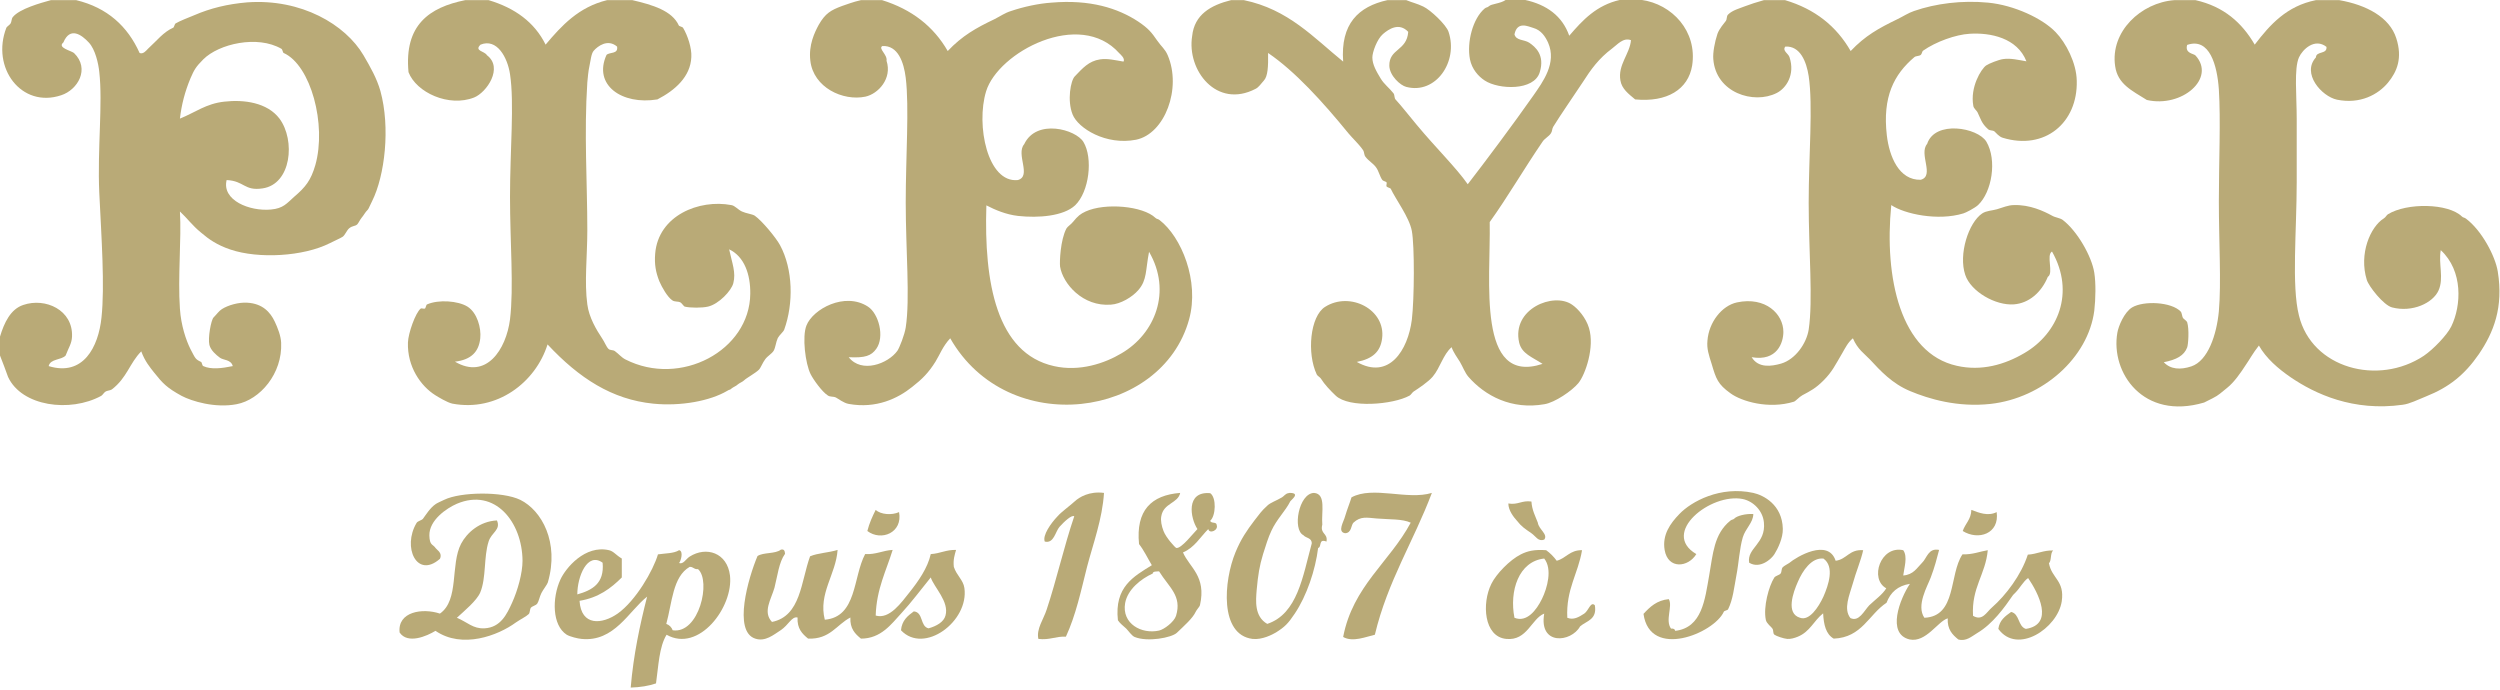 <svg viewBox="0 0 899 247.9" height="248" width="899" id="Calque_1" xmlns="http://www.w3.org/2000/svg"><style>.a{fill:#B9AA77;}</style><path class="a" d="M18.3 0c3 0 6.1 0 9.1 0 11.2 2.7 18.5 9.4 22.8 19 1.3 0.6 2.5-1 3-1.5 3.2-2.9 5.5-6 9.1-7.6 0.3-0.1 0.5-1.3 0.8-1.5 1.5-0.9 4.6-2.1 6.8-3 5.8-2.5 11.9-4 19-4.6 19.5-1.4 35.3 8 41.8 19 2.5 4.3 4.8 8.3 6.1 12.9 3.6 13.1 1.6 30.4-3 39.6 -0.6 1.1-1.2 2.7-1.5 3 -1.1 1.1-1.5 2.1-2.3 3 -0.5 0.6-1 1.7-1.5 2.3 -0.8 0.8-1.7 0.4-3 1.5 -0.8 0.7-1.5 2.5-2.3 3 -0.9 0.6-3.1 1.5-4.6 2.3 -9.5 4.8-25.6 5.7-35.7 2.3 -4.8-1.6-7.8-3.7-10.6-6.1 -3.2-2.6-5-5.2-7.6-7.6 0.6 9.9-0.8 23.5 0 35 0.4 6 2.2 11.3 3.8 14.5 1.8 3.4 1.7 3.6 3.8 4.6 0.3 0.1 0.4 1.4 0.8 1.5 2.8 1.3 6.7 0.8 10.6 0 -0.6-2.4-3.4-2.1-4.6-3 -1.5-1.1-3.3-2.7-3.8-4.6 -0.6-2.5 0.6-9 1.5-9.9 1.2-1.2 1.9-2.3 3-3 2.2-1.4 6-2.5 9.1-2.3 5.5 0.3 8.3 3.4 9.9 6.8 1 2.1 2.2 5.1 2.3 7.6 0.5 11.1-7.6 20.5-16 22.1 -7.8 1.5-16.2-1.1-19.8-3 -5.3-2.9-6.8-4.5-9.9-8.4 -1.4-1.8-3.3-4-4.6-7.6 -4.2 4.2-5.1 9.5-10.6 13.7 -0.6 0.4-1.8 0.4-2.3 0.8 -0.5 0.3-1 1.2-1.5 1.5 -11.2 6.1-28.6 3.8-33.5-6.8C1.9 132.8 1.1 130.5 0 127.8c0-2.3 0-4.6 0-6.8 1.5-5 3.8-9.9 8.4-11.4 7.9-2.7 17.9 1.8 17.5 11.4 -0.1 2.5-1.2 3.9-2.3 6.8 -1.6 1.7-5.5 1.1-6.1 3.8 12.4 3.8 17.9-6.8 19-17.5 1.2-11.3 0-28.4-0.8-44.9 -0.7-15.9 1.3-32 0-43.4 -0.3-2.9-1.4-8.1-3.8-10.6 -2.5-2.7-6.7-5.8-9.1 0 -2.3 1.9 2.6 2.9 3.8 3.8 5.9 5.7 1.3 13.3-4.6 15.2C7.7 39-3.3 24.3 2.3 9.9c0.1-0.3 1.3-1.1 1.5-1.5 0.4-0.6 0.3-1.7 0.8-2.3C7 3.1 14.7 1 18.3 0zM97.4 75.3c4.5-0.4 5.7-2.2 8.4-4.6 4.1-3.5 6-5.9 7.6-11.4 4.1-14.5-1.6-35.9-11.4-40.3 -0.3-0.1-0.4-1.3-0.8-1.5 -8.6-5-22.5-1.8-28.1 3.8 -2.7 2.7-3.3 3.8-4.6 6.8 -2 4.8-3.2 9.4-3.8 14.5 5.5-2.2 9.4-5.4 16-6.1 7-0.8 15.4 0.3 19.8 6.1 5.8 7.8 4.3 23.6-6.1 25.1 -6.6 1-6.5-2.7-12.9-3C79.7 72 89.8 76 97.4 75.3z"></path><path class="a" d="M167.3 0c2.8 0 5.6 0 8.4 0 9.4 2.8 16.5 7.9 20.5 16 5.8-6.9 11.9-13.5 22.1-16 3 0 6.1 0 9.1 0 7.3 1.7 14.3 3.8 16.7 9.1 0.1 0.3 1.3 0.5 1.5 0.8 1.7 2.8 3.2 7.4 3 10.6 -0.3 7-5.8 11.9-12.2 15.2 -12.8 2.1-23.2-5.2-18.3-16 1.1-1.1 4.3-0.2 3.8-3 -3.4-2.9-7-0.1-8.4 1.5 -0.9 1-1.1 3.5-1.5 5.3 -0.5 2.3-0.6 4.2-0.8 6.1 -1.2 18.2 0 36 0 53.2 0 9.2-1.1 18.6 0 26.6 0.6 4.7 3.3 9.2 5.3 12.2 0.9 1.3 1.5 3 2.3 3.8 0.6 0.6 1.6 0.3 2.3 0.8 1.5 1.1 2.4 2.3 3.8 3 19.8 10.1 44.7-3.2 44.9-23.6 0.1-6.9-2.1-13.4-7.6-16 1.1 5.1 2.5 8.3 1.5 12.2 -0.7 2.7-5.2 7.5-9.1 8.4 -2.1 0.5-6.4 0.5-8.4 0 -0.2 0-1.2-1.4-1.5-1.5 -1-0.5-2.1-0.1-3-0.8 -1.7-1.2-3.6-4.5-4.6-6.8 -1.3-3.3-1.8-6.1-1.5-9.9 1.1-13.8 15.9-19.7 27.4-17.5 1.3 0.2 2.3 1.6 3.8 2.3 1.5 0.7 3.6 0.9 4.6 1.5 2.7 1.9 7.7 8 9.1 10.6 4.7 8.7 4.9 21 1.5 30.4 -0.3 0.8-1.7 1.9-2.3 3 -0.7 1.5-0.8 3.4-1.5 4.6 -0.7 1.1-2.1 1.8-3 3 -1 1.3-1.6 3.1-2.3 3.8 -1.2 1.2-4.5 3-5.3 3.8 -0.6 0.6-1.6 0.9-2.3 1.5 -0.6 0.6-1.6 0.9-2.3 1.5 -0.6 0.6-0.6 0.2-1.5 0.8 -6.1 3.6-16.6 5.6-26.6 4.6 -14.8-1.5-26.6-9.1-38-21.3 -4.3 13.7-18.2 24.3-34.2 21.3 -1.9-0.4-5.3-2.5-6.1-3 -5.3-3.3-10.2-10.3-9.9-19 0.1-3.3 2.7-10.7 4.6-12.2 0.3-0.2 1.2 0.2 1.5 0 0.3-0.1 0.4-1.4 0.8-1.5 4.1-1.8 11.1-1.3 14.5 0.8 3.5 2.2 5 7.7 4.6 11.4 -0.5 4.7-3.1 7.7-9.1 8.4 11.2 6.6 18.4-4.3 19.8-15.2 1.4-11.6 0-27.7 0-44.1 0-16.8 1.6-33.6 0-44.1 -0.9-6-4.7-13-10.6-10.6 -2.4 2.3 1.5 2.3 2.3 3.8 6 4.5-0.1 13.4-4.6 15.2 -9.1 3.6-20.8-1.8-23.6-9.1C145.3 8.9 154.4 2.6 167.3 0z"></path><path class="a" d="M309.6 0c2.5 0 5.1 0 7.6 0 10.6 3.3 18.5 9.4 23.6 18.3 5.2-5.5 10.2-8.3 16.7-11.4 2.2-1.1 3.8-2.3 6.1-3 4.4-1.5 9.9-2.7 14.5-3 13.9-1.2 23.9 2 31.2 6.8 3.7 2.5 4.8 3.9 6.8 6.8 1.6 2.3 2.8 3 3.8 5.3 5.1 11.9-1 28.3-11.4 30.4 -10.8 2.1-20.8-4.1-22.8-9.1 -2-5-0.7-12.2 0.8-13.7 2.8-2.9 5-5.5 9.1-6.1 2.7-0.4 5.4 0.3 8.4 0.8 0.7-1.1-1.1-2.6-1.5-3 -14.2-16-43.6-0.4-47.9 13.7 -3.7 12.1 0.5 33 11.4 31.9 5.1-1.4-0.8-9.3 2.3-12.9 4.4-9.3 18.6-5.3 21.3-0.8 3.5 5.8 2.1 17.9-3 22.8 -4.2 3.9-13.2 4.6-20.5 3.8 -4.4-0.5-8.3-2.2-11.4-3.8 -0.9 27.9 3.7 53.2 24.3 57.8 9.2 2.1 18.3-1 24.3-4.6 12-7 18.2-22.2 9.9-36.5 -1.3 6.7-0.7 10.1-3.8 13.7 -2.2 2.6-6.5 5.1-9.9 5.3 -10.1 0.8-17.3-7.5-18.3-13.7 -0.2-1.6 0.1-9.6 2.3-13.7 0.4-0.7 1.7-1.5 2.3-2.3 1.9-2.3 2.7-2.9 4.6-3.8 7-3.2 20.6-2 25.1 2.3 0.5 0.5 0.9 0.3 1.5 0.8 7.8 6 14.4 21.9 10.6 35.7 -9.8 35.6-65.1 43.2-85.9 6.8 -2.7 2.9-3.7 5.8-5.3 8.4 -2.5 4-4.8 6.3-8.4 9.1 -5.1 4.1-12.9 7.9-22.8 6.1 -1.8-0.3-3.8-1.9-4.6-2.3 -1-0.5-2.1-0.1-3-0.8 -2-1.3-5.1-5.6-6.1-7.6 -1.9-3.8-3.1-13.5-1.5-17.5 2.3-5.9 13.8-12.2 22.1-6.8 3.9 2.5 6.1 10.9 3 15.2 -1.8 2.5-4 3.3-9.9 3 4.6 5.9 14.1 2.4 17.5-2.3 0.8-1.2 2.6-5.8 3-8.4 1.6-10.3 0-27.8 0-44.9 0-16.5 1.3-34.3 0-44.9 -0.7-5.6-2.8-11.7-8.4-11.4 -1.6 0.9 1.9 3.1 1.5 5.3 2.1 6.4-3 11.9-7.6 12.9 -8.1 1.7-18.7-3.3-19.8-12.9 -0.7-5.7 1.6-10.3 3-12.9 2.4-4.2 4.4-5.3 8.4-6.8C304.7 1.5 306.5 0.7 309.6 0z"></path><path class="a" d="M442.7 0c1.5 0 3 0 4.6 0 16 3.3 25.1 13.5 35.7 22.1C482 8.5 488.5 2.3 498.9 0c2.3 0 4.6 0 6.8 0 2.2 0.9 3.8 1.2 6.1 2.3 2.6 1.2 8.3 6.6 9.1 9.1 3.6 10.7-4.6 22.6-15.2 19.8 -2.1-0.5-6-4-6.1-7.6 -0.1-6.2 6.3-5.3 6.8-12.2 -3.3-3.5-7-1-9.1 0.8 -2.1 1.8-3.8 6.5-3.8 8.4 0 2.6 1.5 5.1 3 7.6 1.2 2 3.1 3.4 4.6 5.3 0.5 0.7 0.2 1.7 0.8 2.3 1.9 2 5.3 6.4 7.6 9.1 6.9 8.3 14.1 15.3 18.3 21.3 6.2-8 16.3-21.5 23.6-31.9 3.4-4.9 8.5-11.7 5.3-19 -1-2.2-2.5-4.5-5.3-5.3 -1.8-0.5-5.8-2.6-6.8 2.3 0.6 2.3 3.4 1.8 5.3 3 2.2 1.5 5.7 4.4 3.8 10.6 -2 6.8-14.8 6.3-19.8 3 -2.3-1.5-4.6-4.1-5.3-7.6 -1.2-6.1 1-14.7 5.3-18.3 0.6-0.5 1-0.3 1.5-0.8 0.9-0.9 4.1-0.9 6.1-2.3 2.3 0 4.6 0 6.8 0 7.9 1.7 13.5 5.8 16 12.9 4.8-5.6 9.8-11 18.3-12.9 2.5 0 5.1 0 7.6 0 11.1 1.5 20.2 11.3 18.3 23.6 -1.4 8.6-9 13.3-20.5 12.2 -2.4-2-4.8-3.8-5.3-6.8 -1-5.6 3.4-9.6 3.8-14.5 -2.8-1.1-5 1.7-6.8 3 -4.8 3.6-7.6 7.5-10.6 12.2 -3.5 5.3-7.9 11.6-10.6 16 -0.4 0.7-0.3 1.6-0.8 2.3 -0.7 1.1-2.3 1.9-3 3 -6.7 9.8-12.6 20-19 28.9 0.4 21.1-4.8 58.9 19 51 -3.8-2.5-7.4-3.6-8.4-7.6 -2.8-12.2 12.4-18.3 19-13.7 2.1 1.4 5 4.7 6.1 8.4 2.1 6.9-1.3 16.7-3.8 19.8 -2.3 2.8-8.5 7-12.2 7.6 -11.8 2.1-21.4-3-27.4-9.9 -1.2-1.4-2-3.6-3-5.3 -1-1.6-2.4-3.5-3-5.3 -3.1 2.7-4.1 7.4-6.8 10.6 -1.5 1.8-5.2 4.3-6.8 5.3 -0.5 0.3-1 1.2-1.5 1.5 -6 3.3-21.8 4.6-26.6 0 -1.9-1.8-4-4-5.3-6.1 -0.3-0.5-1.3-1-1.5-1.5 -3.6-7.6-2.4-20.9 3-24.3 9-5.7 21.9 1 20.5 11.4 -0.6 4.7-3.4 7.3-9.1 8.4 11.6 6.6 18.4-4.2 19.8-15.2 0.9-7.6 1-26.4 0-31.9 -0.9-4.9-5.9-11.5-7.6-15.2 -0.1-0.2-1.3-0.5-1.5-0.8 -0.2-0.3 0.2-1.1 0-1.5 -0.1-0.2-1.3-0.5-1.5-0.8 -1-1.4-1.3-3.3-2.3-4.6 -1.1-1.5-2.6-2.2-3.8-3.8 -0.5-0.6-0.4-1.7-0.8-2.3 -1.5-2.2-3.9-4.4-5.3-6.1 -9.3-11.4-19.2-22.3-28.9-28.9 0.1 4.9-0.1 8.4-1.5 9.9 -1.1 1.2-1.8 2.4-3 3 -14 7.3-24.8-6.7-22.8-19C429.5 5.2 435.4 1.8 442.7 0z"></path><path class="a" d="M634.3 0c2.5 0 5.1 0 7.6 0 10.8 3.2 18.5 9.4 23.6 18.3 5.2-5.5 10.1-8.2 16.7-11.4 2.1-1 4-2.3 6.1-3 7.8-2.7 17.2-3.9 26.6-3 9.4 0.9 19.6 5.7 24.3 10.6 3.7 3.8 7.5 11.1 7.6 17.5 0.4 15.1-11.5 25.1-26.6 20.5 -1.4-0.4-2.5-1.9-3-2.3 -0.7-0.5-1.7-0.2-2.3-0.8 -2.4-2.1-2.7-3.9-3.8-6.1 -0.3-0.6-1.4-1.4-1.5-2.3 -1.2-6.7 2.8-13.2 4.6-14.5 1-0.7 4.6-2.1 6.1-2.3 2.7-0.4 5.5 0.3 8.4 0.8 -3.3-8.4-12.9-10.4-20.5-9.9 -4.9 0.3-12 2.8-16.7 6.1 -0.3 0.2-0.4 1.2-0.8 1.5 -0.7 0.5-1.7 0.3-2.3 0.8 -7.3 6.2-11.5 14.2-9.9 28.1 0.9 7.7 4.4 16.2 12.2 16 5.1-1.4-0.8-9.3 2.3-12.9 2.8-8.6 18.2-5.9 21.3-0.8 3.9 6.6 2 18.1-3 22.8 -1.2 1.1-4.5 2.8-5.3 3 -9.1 2.8-21.2 0.2-25.9-3 -2.6 26.1 3.3 53.3 23.6 57.8 8.8 2 17.2-0.4 24.3-4.6 12-7 18.3-21.7 9.9-36.5 -2.2 1.3 0.7 7.8-1.5 9.1 -2.3 5.6-6.8 9.5-12.2 9.9 -6.6 0.5-15.5-4.6-17.5-10.6 -2.5-7.4 1.2-18.8 6.1-22.1 1.5-1 3.6-1 5.3-1.5 2.1-0.6 4-1.5 6.1-1.5 5.7-0.2 10.8 2.2 13.7 3.8 1.2 0.7 2.8 0.8 3.8 1.5 5.3 4 10.5 13.2 11.4 19 0.6 3.7 0.5 9.4 0 13.7 -2.2 16.9-18.5 31.4-37.3 33.5 -11.9 1.3-22.2-1.8-28.9-4.6 -6.5-2.7-10.7-7.3-14.5-11.4 -1.9-2-4.4-3.6-6.1-7.6 -1.8 1.5-2.7 3.4-3.8 5.3 -2.6 4.4-3.6 6.7-6.8 9.9 -2.8 2.8-4.6 3.7-7.6 5.3 -1.1 0.6-2.4 2.1-3 2.3 -9.1 2.8-18.8-0.1-22.8-3 -4.6-3.3-5.2-5.2-6.8-10.6 -1-3.2-1.8-5.4-1.5-8.4 0.5-6.5 5.1-12.5 10.6-13.7 10.3-2.2 16.7 4.2 16.7 10.6 0 3.8-2.2 10.7-11.4 9.1 2.4 4 7.1 3.3 10.6 2.3 5.1-1.5 9.1-7.2 9.9-12.2 1.6-10.6 0-28.2 0-45.6 0-17 1.6-34.9 0-45.6 -0.8-5.1-3-10.9-8.4-10.6 -1.2 1.5 1.1 2.5 1.5 3.8 2.1 6.3-1.2 11.2-4.6 12.9 -8.3 4.2-21.9-0.1-22.8-12.2 -0.2-2.3 0.5-6.1 1.5-9.1 0.7-1.9 2.4-3.8 3-4.6 0.5-0.7 0.2-1.7 0.8-2.3 1.6-1.6 4.1-2.2 6.1-3C629.7 1.4 631.4 0.8 634.3 0z"></path><path class="a" d="M781.9 0c2.5 0 5.1 0 7.6 0 10.2 2.3 16.7 8.1 21.3 16C816.3 8.8 822.3 2.1 832.8 0c2.8 0 5.6 0 8.4 0 9.7 1.7 18.1 6.1 20.5 13.7 2.3 7.1 0.3 12-3 16 -3.5 4.2-9.9 7.8-18.3 6.1 -5.6-1.2-12.8-9.5-7.6-15.2 0.1-2.4 4.1-1 3.8-3.8 -4.2-3.3-8.6 0.9-9.9 3.8 -1.8 4.1-0.8 13.6-0.8 22.1 0 8 0 16.4 0 22.8 0 17.3-1.9 37.2 0.8 47.9 4.6 19 28.5 25.4 44.9 14.5 3.4-2.3 8.4-7.5 9.9-10.6 3.6-7.4 4.3-19.9-3.8-27.4 -0.9 5 1.2 10-0.8 14.5 -2 4.5-9.4 8-16.7 6.1 -3.1-0.8-8.4-7.6-9.1-9.9 -2.9-9.4 1.3-19.1 6.1-22.1 0.7-0.4 1-1.2 1.5-1.5 6.8-4.2 21.7-4 26.6 0.8 0.5 0.5 0.9 0.3 1.5 0.8 5.6 4.2 10.5 13.4 11.4 19 2.1 12.9-1.5 21.9-6.8 29.7 -5.1 7.4-10.7 11.9-19 15.2 -3 1.2-5.9 2.7-8.4 3 -17.8 2.5-31.5-3.9-40.3-9.9 -4.5-3.1-8.8-6.8-11.4-11.4 -2.2 2.8-3.4 5.1-4.6 6.8 -2 3.1-4.3 6.4-6.8 8.4 -2.3 1.8-2.9 2.6-5.3 3.8 -0.9 0.4-2.7 1.4-3 1.5 -21.9 6.5-33.7-10.8-31.2-25.1 0.4-2.4 2.5-7.4 5.3-9.1 4.2-2.5 14.2-2 17.5 1.5 0.4 0.4 0.5 1.9 0.8 2.3 0.3 0.4 1.3 1 1.5 1.5 0.8 2.5 0.4 8.1 0 9.1 -1.1 2.9-3.8 4.4-8.4 5.3 2.4 2.6 6 2.8 9.9 1.5 6-2 9.1-11.4 9.9-19.8 0.9-10.2 0-25.1 0-39.5 0-14.4 0.7-29.2 0-40.3 -0.6-8.6-3.3-18.8-11.4-16 -0.9 3.1 2.4 3.1 3 3.8 7.5 8.2-4.9 18.9-17.5 16 -5.4-3.4-10.5-5.7-11.4-12.2C758.8 11.3 769.9 0.9 781.9 0z"></path><path class="a" d="M143.7 227.4c-0.8-7.5 8.2-8.9 14.5-6.8 7-4.9 3.7-17.6 7.6-25.1 2.1-4 6.7-8.1 12.9-8.4 1.5 3.4-2 4.3-3 7.6 -1.8 5.6-0.8 13-3 18.3 -1.3 3-5.7 6.6-8.4 9.1 3.8 1.6 5.8 4 9.9 3.8 5.9-0.3 8.1-5.2 9.9-9.1 2.1-4.6 3.8-10.8 3.8-15.2 -0.1-13.9-9.9-26.3-23.6-20.5 -3.7 1.6-10 5.9-9.9 11.4 0.1 3.7 1.2 3 2.3 4.6 0.5 0.7 2.5 1.7 1.5 3.8 -8.3 7.3-13.6-4.2-8.4-12.9 0.4-0.7 1.8-0.9 2.3-1.5 0.9-1.2 2.6-4 4.6-5.3 0.2-0.2 2.1-1.1 3-1.5 5.9-2.9 21-3.1 27.4 0 7.7 3.8 14.1 15.3 9.9 29.7 -0.2 0.7-1.7 2.6-2.3 3.8 -0.7 1.4-0.9 2.9-1.5 3.8 -0.5 0.7-1.8 0.9-2.3 1.5 -0.4 0.5-0.3 1.9-0.8 2.3 -0.8 0.8-3 1.9-4.6 3 -6.4 4.7-19.3 9.6-28.9 3C153.5 228.7 146.6 231.7 143.7 227.4z"></path><path class="a" d="M397 177.2c-0.6 9.4-3.9 18.2-6.1 26.6 -2.2 8.7-4 17.3-7.6 25.1 -3.7-0.2-5.8 1.3-9.9 0.8 -0.8-3.6 1.9-7.1 3-10.6 3.5-10.5 6.2-22.6 9.9-33.5 -0.9-0.6-3.6 1.9-5.3 3.8 -1.5 1.7-2 6.1-5.3 5.3 -0.9-2.2 2.2-6.6 4.6-9.1 1.4-1.6 4.1-3.5 6.1-5.3C388.1 178.7 391.8 176.5 397 177.2z"></path><path class="a" d="M424.4 177.2c-0.8 3.8-6 3.6-6.8 8.4 -0.3 1.5 0.1 3.5 0.8 5.3 0.9 2.4 4.2 6 4.6 6.1 1.8 0.3 6.1-5.3 7.6-6.8 -2.6-3.9-4.3-13.7 4.6-12.9 2.3 1.6 2 8.2 0 9.9 0.2 1.1 2.3 0.3 2.3 1.5 0.8 1.9-2.6 3.4-3 1.5 -2.9 2.9-5 6.7-9.1 8.4 2.3 5.4 8.5 8.5 6.1 19 -0.1 0.5-1.2 1.6-1.5 2.3 -1.1 2.4-4.1 5-6.8 7.6 -1.9 1.8-10.6 3.4-15.2 1.5 -1-0.4-2.3-2.3-3-3 -1.3-1.2-2.2-1.8-3-3 -1.3-12 5.6-15.7 12.2-19.8 -1.5-2.5-2.8-5.3-4.6-7.6C408.4 183.5 414 178 424.4 177.2zM404.6 216.8c-1.3 7.5 6 11.3 12.2 9.9 1.8-0.4 5.4-3.1 6.1-5.3 2.2-7.2-2.5-10.2-6.1-16 -0.9 0.1-2.2-0.1-2.3 0.8C410.3 208.1 405.5 211.9 404.6 216.8z"></path><path class="a" d="M464 177.2c3.7 0.1 0.2 2.6 0 3 -1.8 3.6-4.8 6.3-6.8 10.6 -1.1 2.3-2.1 5.5-3 8.4 -1.3 4.3-1.8 7.4-2.3 12.9 -0.3 3.8-0.9 9.5 3.8 12.2 10.9-3.6 12.8-17.2 16-28.9 0.1-2.1-2.1-1.9-3-3 -4-2-1.7-15 3.8-15.2 4.5 0.3 2.6 7 3 11.4 -0.9 3.5 2.1 3 1.5 6.1 -3-1.2-1.6 2-3 2.3 -1 8-4.1 17.2-8.4 23.6 -2.4 3.6-3.6 4.8-6.8 6.8 -1.2 0.7-4.9 2.7-8.4 2.3 -11.9-1.5-10.4-20.8-6.1-31.2 2-4.8 4-7.7 6.8-11.4 1.9-2.4 2.4-3.3 4.6-5.3 1.1-1.1 3.3-1.8 5.3-3 0.7-0.4 1.3-1.4 2.3-1.5C463.4 177.2 463.7 177.2 464 177.2z"></path><path class="a" d="M514.9 177.2c-6.5 17.3-15.9 31.7-20.5 51 -3.1 0.7-8 2.8-11.4 0.8 3.5-18.3 16.7-26.9 24.3-41.1 -3.1-1.4-7.3-1.1-12.2-1.5 -3.6-0.3-5.8-0.9-8.4 1.5 -0.9 0.9-0.6 3.7-3 3.8 -2.9-0.5-0.5-4.1 0-6.1 0.7-2.4 1.8-5.1 2.3-6.8C493.7 174.6 506.1 179.9 514.9 177.2z"></path><path class="a" d="M629 202.3c-0.9-5.3 6.1-6.8 5.3-14.5 -0.4-4.2-3.8-7.6-7.6-8.4 -11.5-2.3-29.7 12.2-16.7 19.8 -2.9 4.8-10.2 5.6-11.4-1.5 -0.9-5.4 2-9.5 5.3-12.9 4.3-4.5 14.7-10.2 26.6-7.6 3.6 0.8 10.4 4.2 10.6 12.9 0.1 3.3-1.8 7.2-3 9.1C637.1 200.9 632.9 204.7 629 202.3z"></path><path class="a" d="M550.7 180.3c0.2 3.1 1.4 5.2 2.3 7.6 0.3 2.4 3.8 4.2 2.3 6.1 -2.2 0.8-3-1.2-4.6-2.3 -2.3-1.6-3.5-2.3-5.3-4.6 -0.9-1-3-3.5-3-6.1C545.9 181.6 547.2 179.8 550.7 180.3z"></path><path class="a" d="M314.9 183.3c1.8 1.7 5.8 2 8.4 0.8 1.4 7.4-6.4 10.6-11.4 6.8C312.6 188.1 313.7 185.7 314.9 183.3z"></path><path class="a" d="M708.9 183.3c2.6 1 6 2.4 9.1 0.8 1.1 7.8-6.6 10.3-12.2 6.8C706.7 188.2 708.8 186.8 708.9 183.3z"></path><path class="a" d="M630.5 184.8c-0.1 3.2-2.8 5.1-3.8 8.4 -1.2 4.1-1.4 9.1-2.3 13.7 -0.8 4.2-1.2 8.6-3 12.2 -0.2 0.3-1.4 0.5-1.5 0.8 -3.5 7.8-26.6 17.3-28.9 0.8 2.3-2.5 4.8-4.9 9.1-5.3 1.5 2.5-1.4 7.6 0.8 10.6 0.9-0.1 1.4 0.2 1.5 0.8 9.7-1.1 10.7-11.4 12.2-19.8 1.4-7.9 1.7-15 7.6-19.8 0.6-0.5 1-0.3 1.5-0.8C624.5 185.5 627.7 184.6 630.5 184.8z"></path><path class="a" d="M232.7 214.5c-6.6 5.2-11.8 16.4-23.6 15.2 -1.3-0.1-4.1-0.8-5.3-1.5 -5.3-3.4-5.3-13.2-2.3-19.8 1.9-4.2 8.9-12.6 17.5-10.6 1.7 0.4 2.4 1.7 4.6 3 0 2.3 0 4.6 0 6.8 -3.9 3.9-8.4 7.3-15.2 8.4 0.6 9.2 8.1 8.5 13.7 4.6 6.5-4.6 12.8-15.5 14.5-21.3 2.7-0.4 5.7-0.3 7.6-1.5 1.7 0.3 0.6 4 0 4.6 1.5 0.6 2.4-1.4 3.8-2.3 6-3.8 13.5-1.4 14.5 6.8 1.3 11.3-11.2 27.9-22.8 21.3 -2.7 4.4-2.9 11.2-3.8 17.5 -2.6 0.9-5.7 1.4-9.1 1.5C227.8 235.4 230.1 224.7 232.7 214.5zM207.6 213.7c5.3-1.5 9.8-3.9 9.1-11.4C211.2 198.3 207.6 207.3 207.6 213.7zM251 204.6c-1.4 0.2-1.7-0.9-3-0.8 -6.1 3.5-6.3 12.9-8.4 20.5 1.1 0.4 1.9 1.2 2.3 2.3C251.4 228 255.8 208.8 251 204.6z"></path><path class="a" d="M277.6 223.6c10.4-2.1 10.4-14.5 13.7-23.6 2.8-1.2 6.8-1.3 9.9-2.3 -0.6 8.8-7 15.7-4.6 25.1 11.6-1 10.1-15.3 14.5-23.6 4 0.2 6.3-1.3 9.9-1.5 -2.3 7.5-5.8 14-6.1 23.6 5 1.5 9.3-4.8 12.2-8.4 3.1-3.9 6.5-8.7 7.6-13.7 3.4-0.2 5.5-1.6 9.1-1.5 -0.5 1.8-1.1 3.5-0.8 6.1 1 3.1 3.4 4.7 3.8 7.6 1.7 12-14.5 24-22.8 15.2 0.3-3.5 2.4-5.2 4.6-6.8 3.5 0.3 2.2 5.4 5.3 6.1 2.9-0.8 5.5-2.3 6.1-4.6 1.4-5-4.1-10.1-5.3-13.7 -3.5 4.3-6.9 8.9-10.6 12.9 -3.6 3.9-7.3 9.1-14.5 9.1 -2.1-1.7-4-3.6-3.8-7.6 -5 2.6-7.3 7.9-15.2 7.6 -2.1-1.7-4-3.6-3.8-7.6 -2.1-0.5-3.2 2.7-6.1 4.6 -2.5 1.6-5.5 4.2-9.1 3 -8.1-2.6-2.5-21.9 0.8-29.7 2.1-1.4 6.4-0.7 8.4-2.3 1.3-0.3 1.4 0.6 1.5 1.5 -2.2 3-2.7 7.9-3.8 12.2C277.3 215.5 274.2 220 277.6 223.6z"></path><path class="a" d="M559.8 201.6c3.4-0.9 4.7-3.9 9.1-3.8 -1.4 8.5-5.8 14-5.3 24.3 2.2 0.9 4.1-0.2 6.1-1.5 1.6-1.1 2.3-4.5 3.8-3 0.9 5.2-3 5.6-5.3 7.6 -3.2 5.8-14.9 7-12.9-4.6 -4.6 1.8-6.1 9.9-13.7 9.1 -8-0.8-8.8-12.8-5.3-19.8 1.7-3.5 6.6-8.6 10.6-10.6 2.4-1.2 4.8-1.8 9.1-1.5C557.4 198.8 558.7 200.1 559.8 201.6zM544.6 222.1c4.4 1.8 7.9-2.7 9.9-6.8 1.9-3.9 3.8-10.7 0.8-14.5C546.1 201.8 542.7 212.5 544.6 222.1z"></path><path class="a" d="M686.8 209.9c-4.4 0.7-7 3.1-8.4 6.8 -6.4 4.2-8.8 12.5-19 12.9 -2.8-1.6-3.6-5-3.8-9.1 -3.4 2.7-4.7 6.6-9.1 8.4 -1.2 0.5-2.6 0.9-3.8 0.8 -1.3-0.1-3.9-1-4.6-1.5 -0.7-0.6-0.2-1.5-0.8-2.3 -0.3-0.5-2-1.7-2.3-3 -1-4.7 1.1-12.2 3-15.2 0.4-0.7 1.8-0.9 2.3-1.5 0.5-0.7 0.2-1.7 0.8-2.3 0.5-0.5 1.7-1.1 2.3-1.5 2.6-2.2 14-9 16.7-0.8 4-0.5 4.9-4.2 9.9-3.8 -0.8 3.7-2.6 7.8-3.8 12.2 -1.1 3.9-3.4 8.9-0.8 12.2 3.1 1.5 4.9-2.6 6.8-4.6 2.1-2 4.8-3.9 6.1-6.1 -6.1-3.3-2.1-15.5 6.1-13.7 1.7 2.3 0.3 6.5 0 9.1 3.7-0.3 4.9-2.7 6.8-4.6 1.7-1.6 2.2-5.4 6.1-4.6 -0.8 3.1-1.6 6.2-3 9.9 -1.2 3.2-5.3 10.1-2.3 14.5 11.7-0.5 8.8-15.5 13.7-22.8 3.7 0.1 6.1-1 9.1-1.5 -0.8 8.8-5.9 13.4-5.3 23.6 3.4 2 4.8-1.3 6.8-3 5-4.4 10.5-11.6 12.9-19 3.4-0.2 5.5-1.6 9.1-1.5 -1.1 1-0.5 3.6-1.5 4.6 1 5.5 5.7 6.2 4.6 13.7 -1.5 9.7-16 19.3-22.8 9.9 0.4-3.1 2.5-4.6 4.6-6.1 3.1 0.7 2.4 5.2 5.3 6.1 10.3-1.6 4.5-12.9 0.8-18.3 -1.8 1.3-2.9 3.6-4.6 5.3 -0.1 0.1-0.7 0.7-0.8 0.8 -3.1 4.5-7.3 10.4-12.9 13.7 -2 1.2-4 3.1-6.8 2.3 -2.1-1.7-4-3.6-3.8-7.6 -3.6 1.1-7.8 8.8-13.7 7.6C678.3 227.9 683.2 215.3 686.8 209.9zM646.5 209.2c-1.7 3.8-4.4 11.4 0.8 12.9 3.3 1.2 6.6-3.7 8.4-7.6 1.8-4.1 4.1-10.8 0-13.7C651.4 200.4 648.2 205.2 646.5 209.2z"></path></svg>